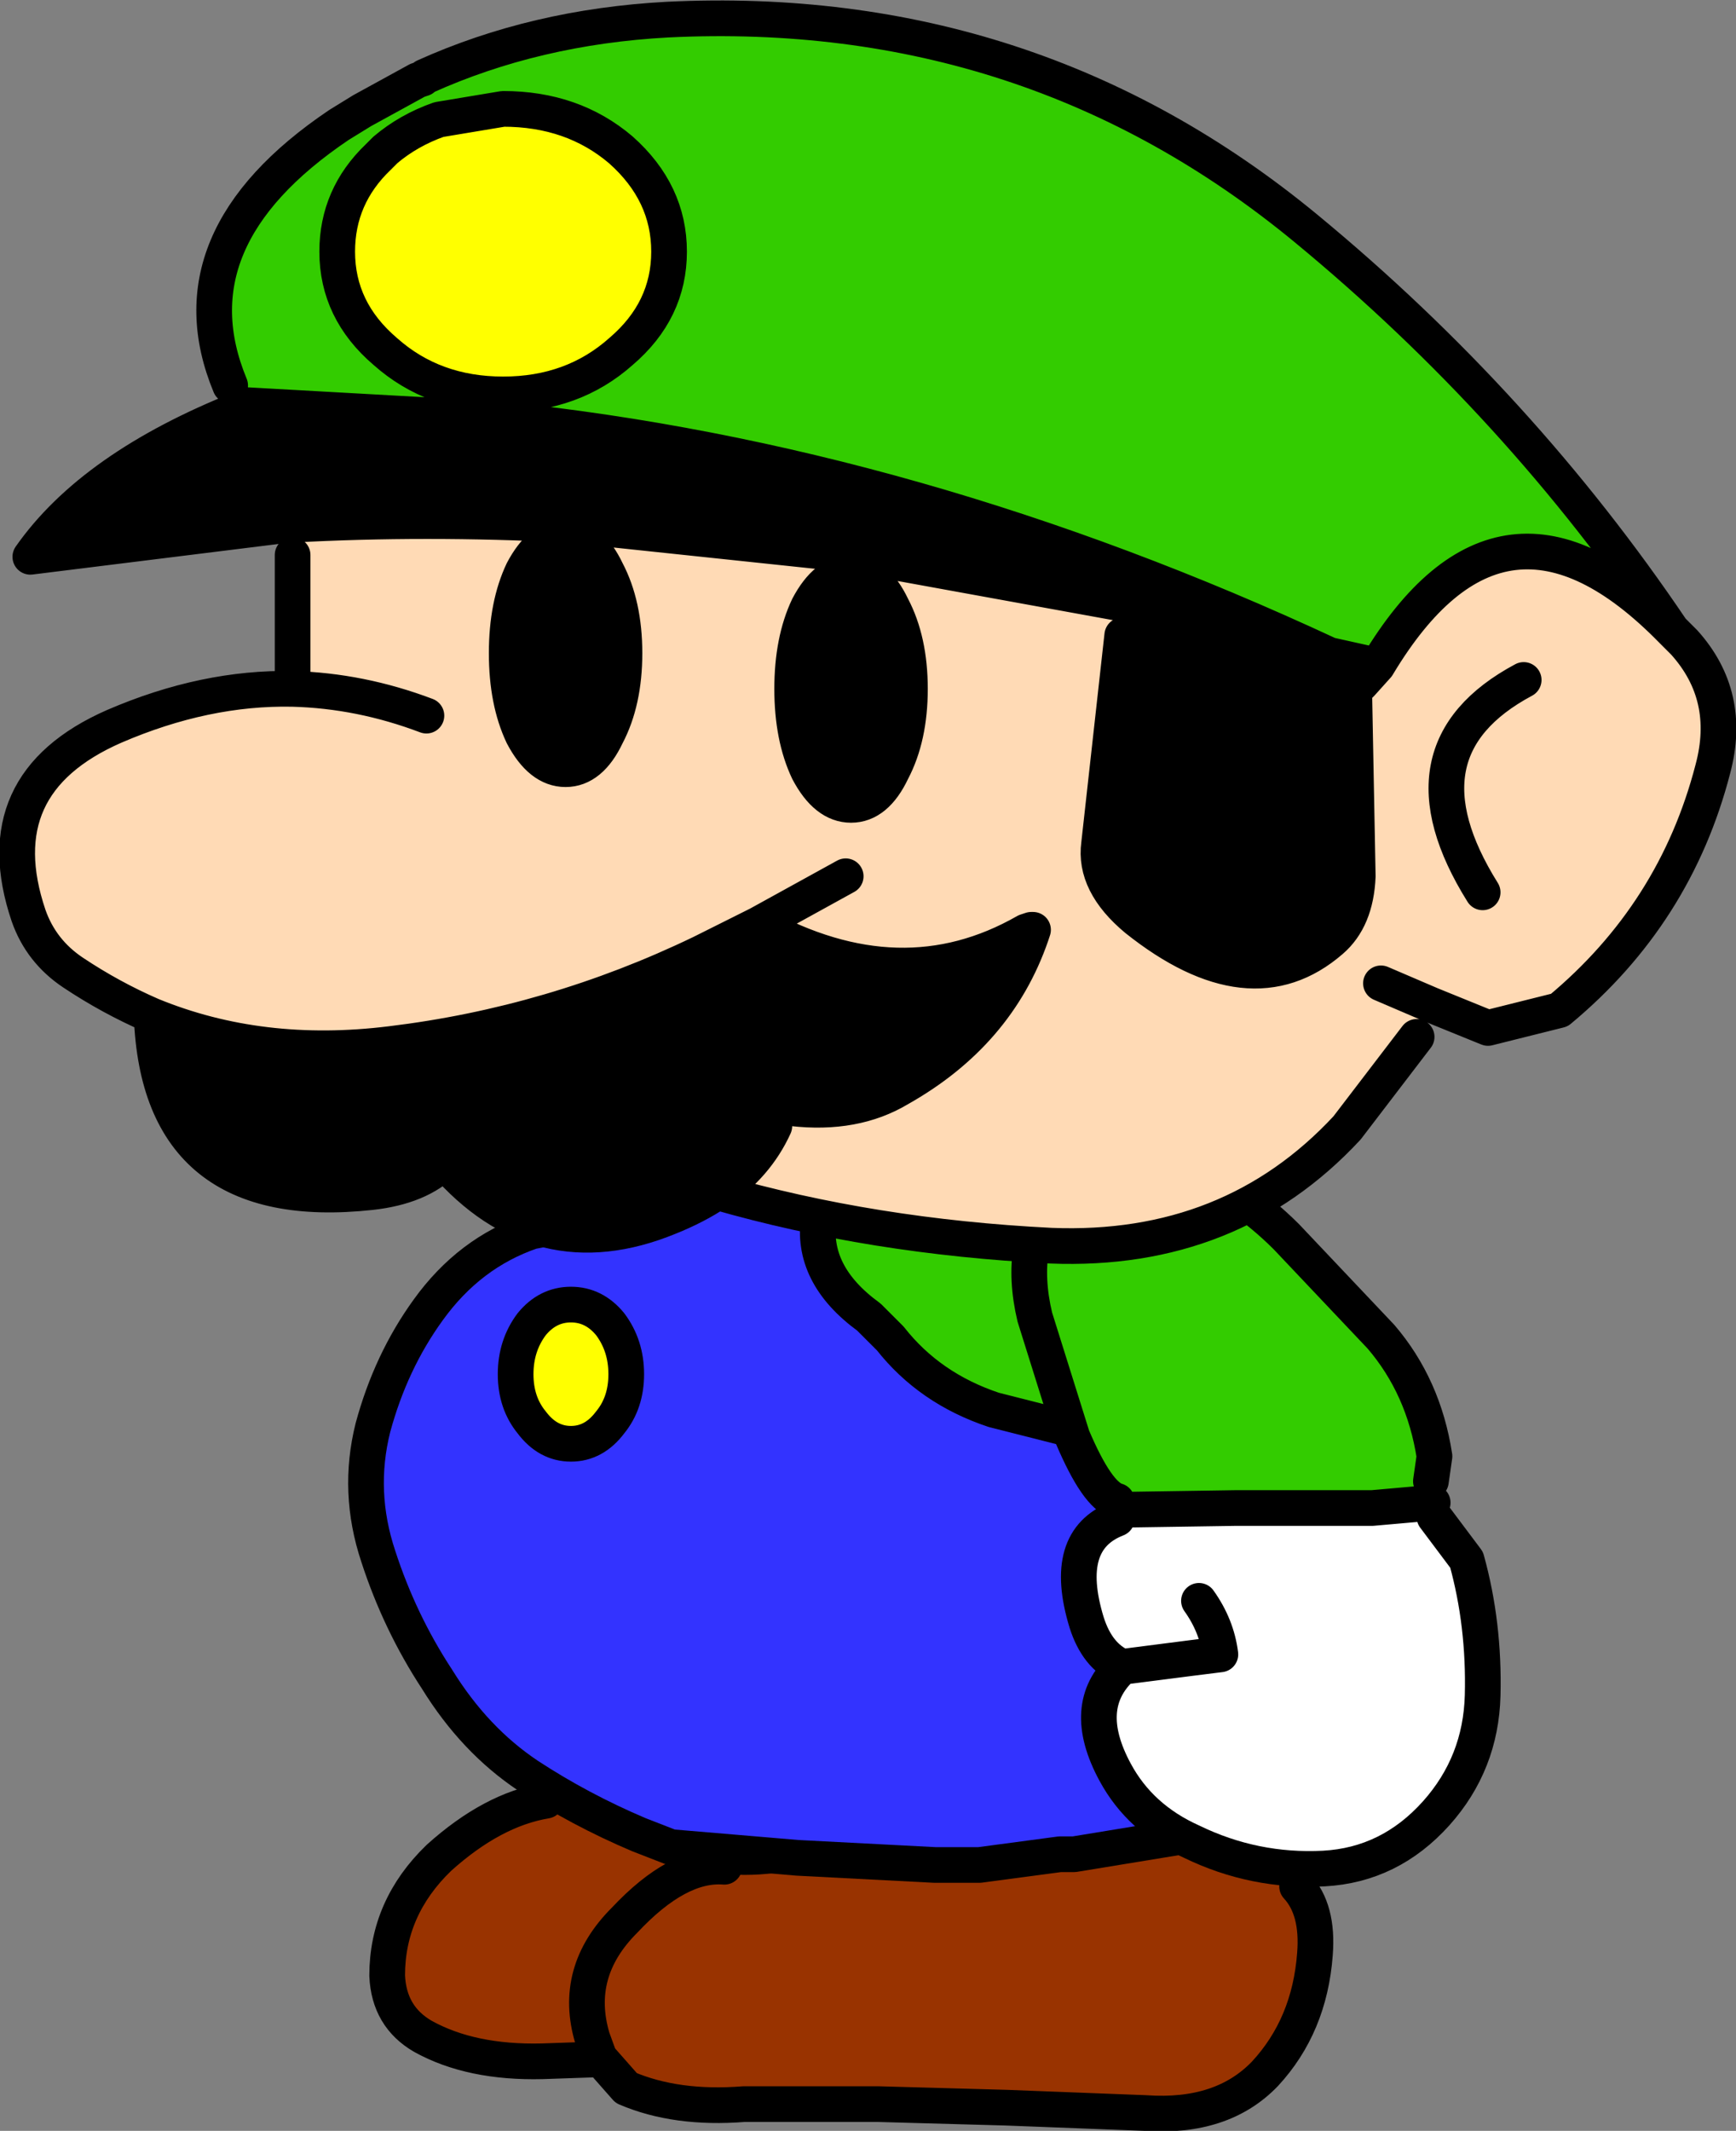 <?xml version="1.0" encoding="UTF-8" standalone="no"?>
<svg xmlns:xlink="http://www.w3.org/1999/xlink" height="59.7px" width="48.65px" xmlns="http://www.w3.org/2000/svg">
  <rect width="100%" height="100%" fill="#808080" stroke="none"/>
  <g transform="matrix(1.0, 0.0, 0.0, 1.0, 17.45, 59.3)">
    <path d="M6.5 -8.3 L6.6 -7.95 9.75 -8.7 13.65 -8.8 17.4 -8.15 Q18.35 -7.85 19.0 -7.05 L18.9 -6.45 Q19.5 -5.8 19.4 -4.55 19.25 -2.55 18.0 -1.2 16.8 0.05 14.65 -0.1 L10.75 -0.25 7.15 -0.35 3.4 -0.35 Q1.5 -0.2 0.1 -0.8 L-0.65 -1.65 -0.85 -2.2 -0.8 -1.6 -2.25 -1.55 Q-4.25 -1.5 -5.6 -2.25 -6.55 -2.8 -6.6 -3.95 -6.6 -5.85 -5.15 -7.25 -3.65 -8.6 -2.15 -8.85 L-2.2 -9.1 1.25 -9.65 Q3.2 -9.95 4.9 -9.05 L6.5 -8.3 M2.85 -7.0 Q1.55 -7.1 0.05 -5.5 -1.4 -4.05 -0.85 -2.2 -1.4 -4.05 0.05 -5.5 1.55 -7.1 2.85 -7.0 M2.85 -7.3 Q4.35 -7.15 6.1 -7.8 L6.6 -7.95 6.1 -7.8 Q4.35 -7.15 2.85 -7.3 M8.4 -2.7 L8.65 -2.3 8.4 -2.7" fill="#993300" fill-rule="evenodd" stroke="none"/>
    <path d="M6.5 -8.3 L4.9 -9.05 Q3.2 -9.95 1.25 -9.65 L-2.2 -9.1 M-2.15 -8.85 Q-3.65 -8.6 -5.15 -7.25 -6.6 -5.85 -6.6 -3.95 -6.55 -2.8 -5.6 -2.25 -4.25 -1.5 -2.25 -1.55 L-0.8 -1.6 -0.65 -1.65 0.1 -0.8 Q1.5 -0.2 3.4 -0.35 L7.15 -0.35 10.75 -0.25 14.65 -0.1 Q16.8 0.05 18.0 -1.2 19.25 -2.55 19.4 -4.55 19.5 -5.8 18.9 -6.45 M-0.85 -2.2 Q-1.4 -4.05 0.05 -5.5 1.55 -7.1 2.85 -7.0 M19.0 -7.05 Q18.35 -7.85 17.4 -8.15 L13.65 -8.8 9.75 -8.7 6.6 -7.95 6.1 -7.8 Q4.35 -7.15 2.85 -7.3 M-0.85 -2.2 L-0.65 -1.65" fill="none" stroke="#000000" stroke-linecap="round" stroke-linejoin="round" stroke-width="1.0"/>
    <path d="M8.65 -2.3 L8.4 -2.7" fill="none" stroke="#993300" stroke-linecap="round" stroke-linejoin="round" stroke-width="1.0"/>
    <path d="M-0.35 -22.2 Q0.1 -21.6 0.1 -20.8 0.1 -20.0 -0.35 -19.45 -0.8 -18.85 -1.45 -18.85 -2.1 -18.85 -2.55 -19.45 -3.0 -20.0 -3.0 -20.8 -3.0 -21.6 -2.55 -22.2 -2.1 -22.75 -1.45 -22.75 -0.8 -22.75 -0.35 -22.2" fill="#ffff00" fill-rule="evenodd" stroke="none"/>
    <path d="M20.15 -19.3 Q19.15 -18.7 17.65 -18.65 L13.95 -18.9 10.4 -19.8 Q8.6 -20.4 7.5 -21.8 L6.9 -22.4 Q5.25 -23.6 5.5 -25.2 5.75 -26.05 6.7 -26.35 L8.15 -26.55 12.0 -26.55 15.9 -26.25 Q17.05 -26.05 17.25 -25.05 L17.4 -24.8 18.6 -23.25 Q19.85 -21.8 20.6 -20.1 L20.85 -19.45 20.15 -19.3" fill="#33cc00" fill-rule="evenodd" stroke="none"/>
    <path d="M6.7 -26.35 Q5.75 -26.05 5.5 -25.2 5.25 -23.6 6.9 -22.4 L7.5 -21.8 Q8.6 -20.4 10.4 -19.8 L13.95 -18.9 17.65 -18.65 Q19.15 -18.7 20.15 -19.3 L20.85 -19.45 21.5 -16.3 Q21.6 -14.4 20.75 -12.7 19.95 -11.1 18.75 -9.7 17.55 -8.35 15.7 -7.85 L12.65 -7.35 12.25 -7.35 10.0 -7.05 8.75 -7.05 4.9 -7.25 1.35 -7.55 0.45 -7.9 Q-1.2 -8.6 -2.65 -9.55 -4.15 -10.55 -5.2 -12.25 -6.25 -13.85 -6.85 -15.7 -7.45 -17.5 -7.0 -19.3 -6.5 -21.15 -5.45 -22.6 -4.3 -24.2 -2.55 -24.8 -1.05 -25.05 0.65 -26.4 2.3 -27.7 4.25 -27.4 5.75 -27.15 6.7 -26.35 M-0.35 -22.2 Q-0.8 -22.75 -1.45 -22.75 -2.1 -22.75 -2.55 -22.2 -3.0 -21.6 -3.0 -20.8 -3.0 -20.0 -2.55 -19.45 -2.1 -18.85 -1.45 -18.85 -0.8 -18.85 -0.35 -19.45 0.1 -20.0 0.1 -20.8 0.1 -21.6 -0.35 -22.2" fill="#3333ff" fill-rule="evenodd" stroke="none"/>
    <path d="M20.15 -19.3 Q19.15 -18.7 17.65 -18.65 L13.95 -18.9 10.4 -19.8 Q8.6 -20.4 7.5 -21.8 L6.9 -22.4 Q5.25 -23.6 5.5 -25.2 5.75 -26.05 6.7 -26.35 5.75 -27.15 4.25 -27.4 2.3 -27.7 0.65 -26.4 -1.05 -25.05 -2.55 -24.8 -4.3 -24.2 -5.45 -22.6 -6.5 -21.15 -7.0 -19.3 -7.45 -17.5 -6.85 -15.7 -6.25 -13.85 -5.2 -12.25 -4.15 -10.55 -2.65 -9.55 -1.2 -8.6 0.45 -7.9 L1.35 -7.55 4.9 -7.25 8.75 -7.05 10.0 -7.05 12.25 -7.35 12.65 -7.35 15.7 -7.85 Q17.55 -8.35 18.75 -9.7 19.95 -11.1 20.75 -12.7 21.6 -14.4 21.5 -16.3 L20.85 -19.45 20.6 -20.1 Q19.85 -21.8 18.6 -23.25 L17.4 -24.8 M6.7 -26.35 L8.15 -26.55 12.0 -26.55 15.9 -26.25 Q17.05 -26.05 17.25 -25.05 M-0.35 -22.2 Q0.1 -21.6 0.1 -20.8 0.1 -20.0 -0.35 -19.45 -0.8 -18.85 -1.45 -18.85 -2.1 -18.85 -2.55 -19.45 -3.0 -20.0 -3.0 -20.8 -3.0 -21.6 -2.55 -22.2 -2.1 -22.75 -1.45 -22.75 -0.8 -22.75 -0.35 -22.2" fill="none" stroke="#000000" stroke-linecap="round" stroke-linejoin="round" stroke-width="1.0"/>
    <path d="M22.7 -17.2 L22.75 -16.8 23.65 -15.6 Q24.15 -13.8 24.1 -11.8 24.05 -9.9 22.8 -8.5 21.5 -7.05 19.65 -6.95 17.7 -6.85 15.95 -7.7 14.5 -8.35 13.8 -9.65 12.8 -11.5 14.0 -12.6 13.3 -12.9 13.0 -13.85 12.3 -16.15 13.85 -16.75 L13.85 -17.0 17.15 -17.05 21.0 -17.05 22.7 -17.2 M14.0 -12.6 L15.95 -12.85 16.75 -12.95 Q16.65 -13.75 16.15 -14.45 16.65 -13.75 16.75 -12.95 L15.95 -12.85 14.0 -12.6" fill="#ffffff" fill-rule="evenodd" stroke="none"/>
    <path d="M13.85 -17.25 Q13.3 -17.4 12.6 -19.05 L11.55 -22.4 Q11.05 -24.5 12.15 -25.95 13.35 -27.55 15.5 -26.7 17.25 -26.0 18.6 -24.65 L21.25 -21.85 Q22.45 -20.45 22.75 -18.5 L22.65 -17.8 22.7 -17.2 21.0 -17.05 17.15 -17.05 13.85 -17.0 13.85 -17.25" fill="#33cc00" fill-rule="evenodd" stroke="none"/>
    <path d="M13.85 -17.25 Q13.3 -17.4 12.6 -19.05 L11.55 -22.4 Q11.05 -24.5 12.15 -25.95 13.35 -27.55 15.5 -26.7 17.25 -26.0 18.6 -24.65 L21.25 -21.85 Q22.45 -20.45 22.75 -18.5 L22.65 -17.8 M22.75 -16.8 L23.65 -15.6 Q24.15 -13.8 24.1 -11.8 24.05 -9.9 22.8 -8.5 21.5 -7.05 19.65 -6.95 17.7 -6.85 15.95 -7.7 14.5 -8.35 13.8 -9.65 12.8 -11.5 14.0 -12.6 13.3 -12.9 13.0 -13.85 12.3 -16.15 13.85 -16.75 M16.15 -14.45 Q16.65 -13.75 16.75 -12.95 L15.95 -12.85 14.0 -12.6 M22.7 -17.2 L21.0 -17.05 17.15 -17.05 13.85 -17.0" fill="none" stroke="#000000" stroke-linecap="round" stroke-linejoin="round" stroke-width="1.0"/>
    <path d="M2.65 -25.9 Q2.05 -25.5 1.3 -25.2 -2.35 -23.7 -5.0 -26.75 -5.7 -26.05 -7.05 -25.9 -13.0 -25.25 -13.2 -30.85 -10.15 -29.6 -6.5 -30.05 -1.95 -30.6 2.2 -32.6 L3.8 -33.4 Q7.8 -31.2 11.3 -33.2 L11.45 -33.25 11.5 -33.25 11.45 -33.1 Q10.5 -30.35 7.75 -28.8 6.5 -28.05 4.75 -28.25 L4.25 -27.75 Q3.75 -26.65 2.65 -25.9 M-9.25 -44.6 L-9.35 -44.6 -16.6 -43.7 Q-14.85 -46.2 -10.7 -47.85 L-10.55 -47.95 -3.4 -47.55 Q8.2 -46.35 19.8 -40.95 L20.6 -40.1 20.5 -40.0 20.6 -34.75 Q20.55 -33.55 19.85 -32.95 17.6 -31.0 14.4 -33.55 13.2 -34.55 13.35 -35.65 L14.0 -41.5 14.2 -42.35 6.5 -43.75 -1.55 -44.6 Q-5.55 -44.8 -9.25 -44.6 M14.2 -42.35 L19.8 -40.95 14.2 -42.35 M6.4 -43.25 Q7.1 -43.25 7.55 -42.3 8.05 -41.35 8.05 -40.0 8.05 -38.65 7.55 -37.7 7.1 -36.75 6.4 -36.75 5.7 -36.75 5.2 -37.7 4.75 -38.65 4.75 -40.0 4.75 -41.35 5.2 -42.3 5.7 -43.25 6.4 -43.25 M-1.6 -37.75 Q-2.3 -37.75 -2.8 -38.7 -3.25 -39.65 -3.25 -41.0 -3.25 -42.35 -2.8 -43.3 -2.3 -44.25 -1.6 -44.25 -0.9 -44.25 -0.45 -43.3 0.05 -42.35 0.05 -41.0 0.05 -39.65 -0.45 -38.7 -0.9 -37.75 -1.6 -37.75" fill="#000000" fill-rule="evenodd" stroke="none"/>
    <path d="M29.4 -41.65 L29.75 -41.3 Q31.1 -39.8 30.55 -37.75 29.5 -33.7 26.25 -31.0 L24.25 -30.5 22.65 -31.15 22.25 -30.25 20.3 -27.7 Q17.05 -24.2 12.0 -24.4 7.0 -24.65 2.65 -25.9 3.75 -26.65 4.25 -27.75 L4.75 -28.25 Q6.5 -28.05 7.75 -28.8 10.5 -30.35 11.45 -33.1 L11.5 -33.25 11.45 -33.25 11.3 -33.2 Q7.8 -31.2 3.8 -33.4 L2.2 -32.6 Q-1.95 -30.6 -6.5 -30.05 -10.15 -29.6 -13.2 -30.85 -14.35 -31.35 -15.4 -32.05 -16.3 -32.65 -16.65 -33.65 -17.9 -37.35 -14.25 -38.95 -11.7 -40.05 -9.25 -40.0 L-9.25 -43.75 -9.25 -44.6 Q-5.55 -44.8 -1.55 -44.6 L6.5 -43.75 14.2 -42.35 14.0 -41.5 13.35 -35.65 Q13.2 -34.55 14.4 -33.55 17.6 -31.0 19.85 -32.95 20.55 -33.55 20.6 -34.75 L20.5 -40.0 20.6 -40.05 20.7 -40.15 21.15 -40.65 Q24.65 -46.5 29.4 -41.65 M24.1 -34.3 Q21.6 -38.3 25.25 -40.25 21.6 -38.3 24.1 -34.3 M21.25 -31.75 L22.65 -31.15 21.25 -31.75 M6.4 -43.25 Q5.7 -43.25 5.2 -42.3 4.75 -41.35 4.75 -40.0 4.75 -38.65 5.2 -37.7 5.7 -36.75 6.4 -36.75 7.1 -36.75 7.55 -37.7 8.05 -38.65 8.05 -40.0 8.05 -41.35 7.55 -42.3 7.1 -43.25 6.4 -43.25 M6.25 -34.75 L3.8 -33.4 6.25 -34.75 M-5.5 -39.25 Q-7.35 -39.95 -9.25 -40.0 -7.35 -39.95 -5.5 -39.25 M-1.6 -37.75 Q-0.9 -37.75 -0.45 -38.7 0.05 -39.65 0.05 -41.0 0.05 -42.35 -0.45 -43.3 -0.9 -44.25 -1.6 -44.25 -2.3 -44.25 -2.8 -43.3 -3.25 -42.35 -3.25 -41.0 -3.25 -39.65 -2.8 -38.7 -2.3 -37.75 -1.6 -37.75" fill="#ffdab5" fill-rule="evenodd" stroke="none"/>
    <path d="M-6.65 -55.1 Q-6.0 -55.65 -5.15 -55.95 L-3.35 -56.25 Q-1.4 -56.25 -0.05 -55.1 1.3 -53.9 1.3 -52.25 1.3 -50.6 -0.05 -49.45 -1.4 -48.25 -3.35 -48.25 -5.3 -48.25 -6.65 -49.45 -8.0 -50.6 -8.0 -52.25 -8.0 -53.8 -6.85 -54.9 L-6.65 -55.1" fill="#ffff00" fill-rule="evenodd" stroke="none"/>
    <path d="M-11.0 -48.5 Q-12.7 -52.6 -7.95 -55.8 L-7.3 -56.2 -5.75 -57.05 -5.6 -57.1 -5.55 -57.15 Q-2.45 -58.55 1.25 -58.75 11.45 -59.25 19.15 -52.9 25.15 -47.95 29.4 -41.65 24.65 -46.5 21.15 -40.65 L19.8 -40.95 Q8.2 -46.35 -3.4 -47.55 L-10.55 -47.95 -10.7 -47.85 -11.0 -48.5 M-6.65 -55.1 L-6.85 -54.9 Q-8.0 -53.8 -8.0 -52.25 -8.0 -50.6 -6.65 -49.45 -5.3 -48.25 -3.35 -48.25 -1.4 -48.25 -0.05 -49.45 1.3 -50.6 1.3 -52.25 1.3 -53.9 -0.05 -55.1 -1.4 -56.25 -3.35 -56.25 L-5.15 -55.95 Q-6.0 -55.65 -6.65 -55.1" fill="#33cc00" fill-rule="evenodd" stroke="none"/>
    <path d="M-11.0 -48.5 Q-12.7 -52.6 -7.95 -55.8 L-7.3 -56.2 -5.75 -57.05 -5.6 -57.1 -5.55 -57.15 Q-2.45 -58.55 1.25 -58.75 11.45 -59.25 19.15 -52.9 25.15 -47.95 29.4 -41.65 L29.75 -41.3 Q31.1 -39.8 30.55 -37.75 29.5 -33.7 26.25 -31.0 L24.25 -30.5 22.65 -31.15 21.25 -31.75 M22.25 -30.25 L20.3 -27.7 Q17.05 -24.2 12.0 -24.4 7.0 -24.65 2.65 -25.9 2.05 -25.5 1.3 -25.2 -2.35 -23.7 -5.0 -26.75 -5.7 -26.05 -7.05 -25.9 -13.0 -25.25 -13.2 -30.85 -14.35 -31.35 -15.4 -32.05 -16.3 -32.65 -16.65 -33.65 -17.9 -37.35 -14.25 -38.95 -11.7 -40.05 -9.25 -40.0 L-9.25 -43.75 M-9.25 -44.6 L-9.35 -44.6 -16.6 -43.7 Q-14.85 -46.2 -10.7 -47.85 L-10.55 -47.95 -3.4 -47.55 Q8.2 -46.35 19.8 -40.95 L14.2 -42.35 6.5 -43.75 -1.55 -44.6 Q-5.55 -44.8 -9.25 -44.6 M20.5 -40.0 L20.6 -40.05 20.7 -40.15 21.15 -40.65 19.8 -40.95 M14.0 -41.5 L13.35 -35.65 Q13.2 -34.55 14.4 -33.55 17.6 -31.0 19.85 -32.95 20.55 -33.55 20.6 -34.75 L20.5 -40.0 M29.4 -41.65 Q24.65 -46.5 21.15 -40.65 M25.25 -40.25 Q21.6 -38.3 24.1 -34.3 M6.4 -43.25 Q7.1 -43.25 7.55 -42.3 8.05 -41.35 8.05 -40.0 8.05 -38.65 7.55 -37.7 7.1 -36.75 6.4 -36.75 5.7 -36.75 5.2 -37.7 4.75 -38.65 4.75 -40.0 4.75 -41.35 5.2 -42.3 5.7 -43.25 6.4 -43.25 M3.8 -33.4 L6.25 -34.75 M2.65 -25.9 Q3.75 -26.65 4.25 -27.75 M4.75 -28.25 Q6.5 -28.05 7.75 -28.8 10.5 -30.35 11.45 -33.1 L11.5 -33.25 11.45 -33.25 11.3 -33.2 Q7.8 -31.2 3.8 -33.4 L2.2 -32.6 Q-1.95 -30.6 -6.5 -30.05 -10.15 -29.6 -13.2 -30.85 M-6.65 -55.1 Q-6.0 -55.65 -5.15 -55.95 L-3.35 -56.25 Q-1.4 -56.25 -0.05 -55.1 1.3 -53.9 1.3 -52.25 1.3 -50.6 -0.05 -49.45 -1.4 -48.25 -3.35 -48.25 -5.3 -48.25 -6.65 -49.45 -8.0 -50.6 -8.0 -52.25 -8.0 -53.8 -6.85 -54.9 L-6.65 -55.1 M-9.25 -40.0 Q-7.35 -39.95 -5.5 -39.25 M-1.6 -37.75 Q-2.3 -37.75 -2.8 -38.7 -3.25 -39.65 -3.25 -41.0 -3.25 -42.35 -2.8 -43.3 -2.3 -44.25 -1.6 -44.25 -0.9 -44.25 -0.45 -43.3 0.05 -42.35 0.05 -41.0 0.05 -39.65 -0.45 -38.7 -0.9 -37.75 -1.6 -37.75" fill="none" stroke="#000000" stroke-linecap="round" stroke-linejoin="round" stroke-width="1.0"/>
  </g>
</svg>
